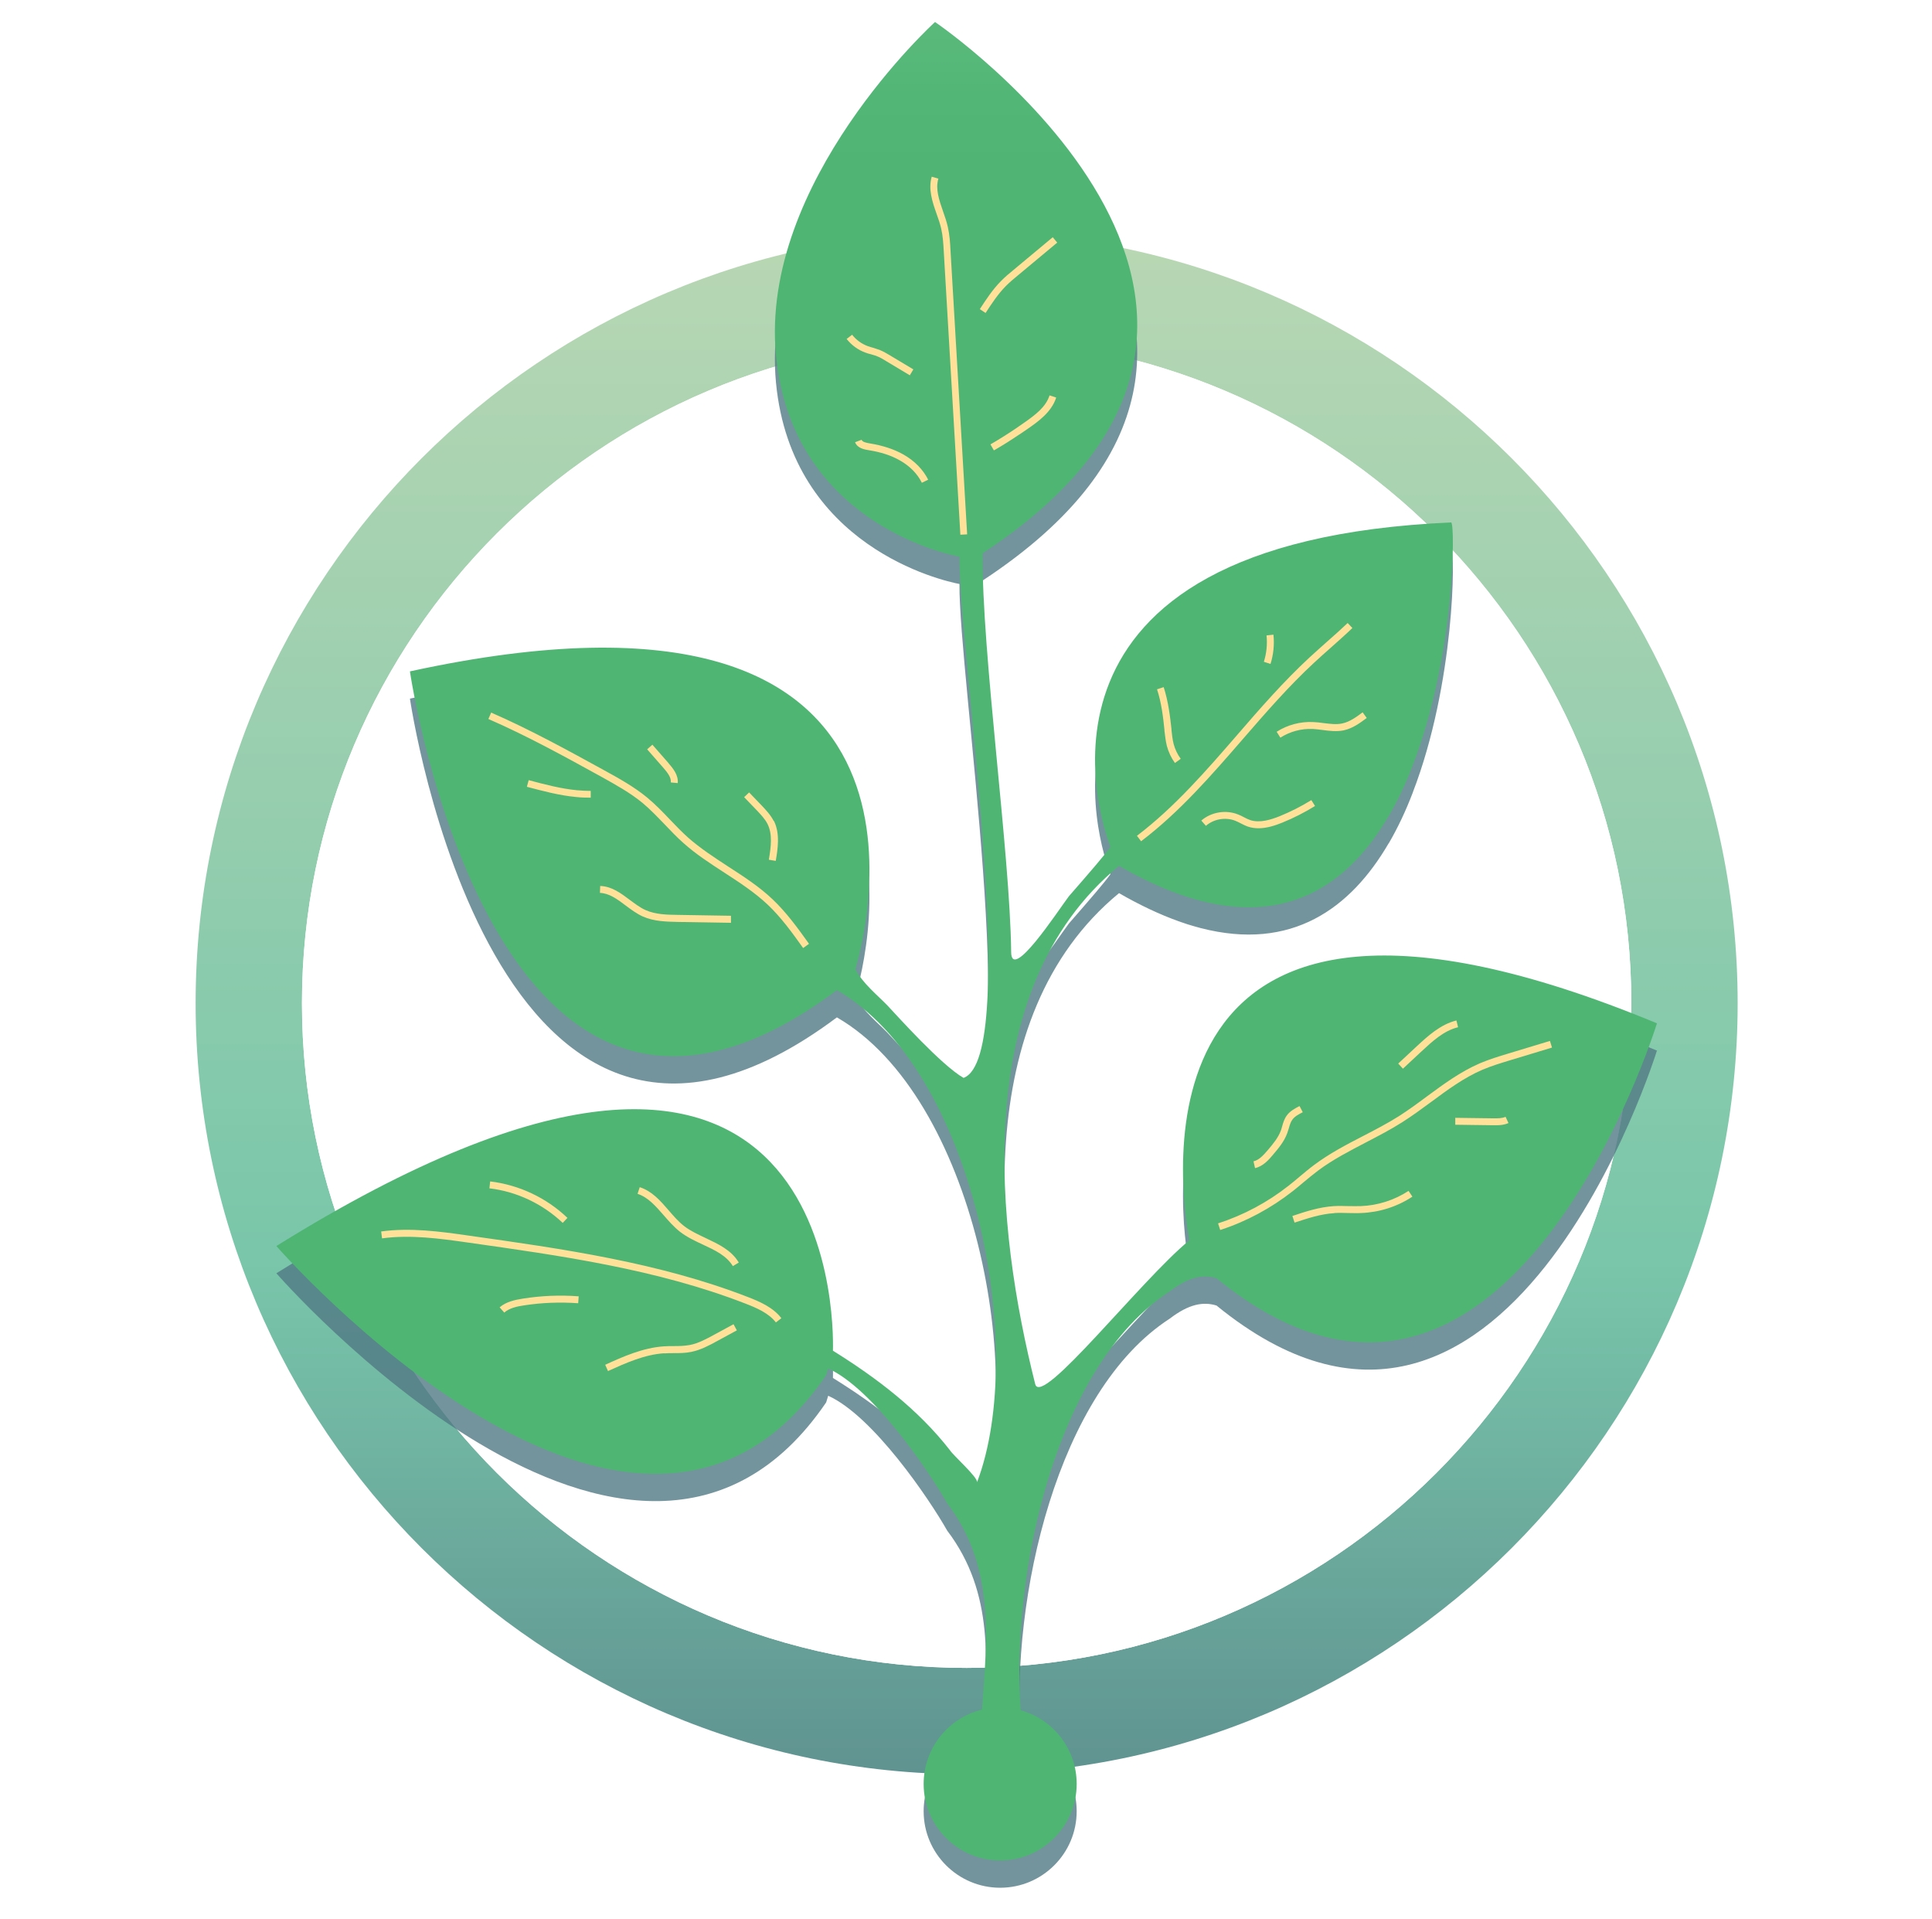<!--?xml version="1.0" encoding="UTF-8"?--><svg xmlns="http://www.w3.org/2000/svg" width="151" height="150" xmlns:xlink="http://www.w3.org/1999/xlink" viewBox="0 0 151 150">
  <defs>
    <style>
      .cls-1 {
        fill: url(#linear-gradient-2);
      }

      .cls-2 {
        fill: #fff;
      }

      .cls-3 {
        mask: url(#mask);
      }

      .cls-4 {
        mix-blend-mode: screen;
        opacity: .15;
      }

      .cls-5 {
        fill: url(#linear-gradient-3);
      }

      .cls-6 {
        isolation: isolate;
      }

      .cls-7 {
        fill: #527984;
        opacity: .8;
      }

      .cls-8 {
        fill: url(#linear-gradient);
      }

      .cls-9 {
        filter: url(#luminosity-noclip);
      }
    </style>
    <linearGradient id="linear-gradient" x1="75.55" y1="175.15" x2="75.55" y2="-26.16" gradientUnits="userSpaceOnUse">
      <stop offset=".08" stop-color="#527984"></stop>
      <stop offset=".38" stop-color="#79c6aa"></stop>
      <stop offset=".85" stop-color="#c4dab5"></stop>
    </linearGradient>
    <linearGradient id="linear-gradient-2" x1="75.55" y1="149.34" x2="75.55" y2="-27.96" gradientUnits="userSpaceOnUse">
      <stop offset=".75" stop-color="#4fb573"></stop>
      <stop offset=".8" stop-color="#52b676"></stop>
      <stop offset=".85" stop-color="#5ebb7f"></stop>
      <stop offset=".89" stop-color="#71c38e"></stop>
      <stop offset=".94" stop-color="#8dcea4"></stop>
      <stop offset=".99" stop-color="#afddbf"></stop>
      <stop offset="1" stop-color="#b9e1c7"></stop>
    </linearGradient>
    <linearGradient id="linear-gradient-3" x1="75.55" y1="-14.31" x2="75.55" y2="163.35" gradientUnits="userSpaceOnUse">
      <stop offset=".77" stop-color="#ffe19a"></stop>
      <stop offset="1" stop-color="#dfbe6c"></stop>
    </linearGradient>
    <filter id="luminosity-noclip" x="27.65" y="11.57" width="95.76" height="97.68" color-interpolation-filters="sRGB" filterUnits="userSpaceOnUse">
      <feFlood flood-color="#fff" result="bg"></feFlood>
      <feBlend in="SourceGraphic" in2="bg"></feBlend>
    </filter>
    <mask id="mask" x="27.65" y="11.57" width="95.76" height="97.68" maskUnits="userSpaceOnUse">
      <g class="cls-9">
        <image width="399" height="407" transform="translate(27.65 11.57) scale(.24)" xlink:href=""></image>
      </g>
    </mask>
  </defs>
  <g class="cls-6">
    <g id="Layer_1" data-name="Layer 1">
      <path class="cls-8" d="M75.55,18.14c-33.23,0-60.26,27.03-60.26,60.26s27.03,60.26,60.26,60.26,60.26-27.03,60.26-60.26-27.03-60.26-60.26-60.26ZM75.55,130.35c-28.64,0-51.95-23.31-51.95-51.95s23.31-51.95,51.95-51.95,51.95,23.31,51.95,51.95-23.31,51.95-51.95,51.95Z"></path>
      <path class="cls-2" d="M127.5,78.4c0,28.64-23.31,51.95-51.95,51.95s-51.95-23.31-51.95-51.95,23.31-51.95,51.95-51.95,51.95,23.31,51.95,51.95Z"></path>
      <path class="cls-7" d="M129.5,82.11s-11.82,38.35-34.42,19.92c-1.04-.32-2.16-.12-3.65,1.02-8.81,5.69-12.43,21.8-11.66,32.74,2.53.7,4.38,3.01,4.38,5.76,0,3.3-2.68,5.98-5.98,5.98s-5.98-2.68-5.98-5.98c0-2.81,1.94-5.17,4.56-5.81.42-5.62,1.01-11.21-2.72-16.12-1.39-2.46-5.78-8.95-9.3-10.54l-.16.52c-14.98,22.02-42.97-10.09-42.97-10.09,43.62-27.15,43.57,5.66,43.5,8.18,3.42,2.13,6.65,4.58,9.14,7.77.18.34,2.25,2.17,2.12,2.52,3.98-10.4-.18-32.25-10.95-38.47-26.85,20.1-33.37-24.91-33.37-24.91,43.7-9.51,35.63,20.53,34.81,23.27.55,1.09,1.78,2.08,2.51,2.84.78.83,4.23,4.68,5.95,5.66,4.55-1.69-.39-33.61-.32-40.73-1.32-.25-13.11-2.91-14.34-15.73-1.3-13.59,12.43-26.06,12.43-26.06,0,0,32.93,22.34,3.72,41.52-.08,7.72,2.15,23.45,2.23,31.17.02,2.35,3.63-3.19,4.5-4.35.02-.02.03-.04.05-.06,1.66-1.9,2.82-3.25,3.21-3.81h0c-.76-1.99-8.32-23.84,26.63-25.36.33.12.29,10.45-3,18.97,0,.02,0,.04-.02.06-.52,1.36-1.13,2.66-1.83,3.87-.02.02-.03.05-.05.07-2.96,5.06-7.56,8.44-14.68,6.6-.32-.09-.67-.18-1.01-.29-.18-.06-.37-.13-.56-.19-.06-.02-.11-.04-.17-.06-1.45-.52-2.99-1.24-4.64-2.19-11.78,9.71-9.59,28.42-6.55,40.5.48,1.87,8.24-8.11,12.05-11.24-.72-3.87-5.29-34.3,36.56-16.95Z"></path>
      <path class="cls-1" d="M129.5,79.98s-11.82,38.35-34.42,19.92c-1.04-.32-2.16-.12-3.65,1.02-8.81,5.69-12.43,21.8-11.66,32.74,2.53.7,4.38,3.01,4.38,5.76,0,3.3-2.68,5.98-5.98,5.98s-5.98-2.68-5.98-5.98c0-2.81,1.94-5.17,4.56-5.81.42-5.62,1.01-11.21-2.72-16.12-1.39-2.46-5.78-8.95-9.3-10.54l-.16.52c-14.98,22.02-42.97-10.09-42.97-10.09,43.62-27.15,43.57,5.66,43.5,8.18,3.42,2.13,6.65,4.58,9.14,7.77.18.34,2.25,2.17,2.12,2.52,3.98-10.4-.18-32.25-10.95-38.47-26.85,20.1-33.37-24.91-33.37-24.91,43.7-9.51,35.63,20.53,34.81,23.27.55,1.09,1.78,2.08,2.51,2.84.78.83,4.23,4.68,5.95,5.66,4.55-1.69-.39-33.61-.32-40.73-1.32-.25-13.11-2.91-14.34-15.73-1.3-13.59,12.43-26.06,12.43-26.06,0,0,32.93,22.34,3.72,41.52-.08,7.72,2.15,23.45,2.23,31.17.02,2.35,3.63-3.19,4.5-4.35.02-.02.03-.04.05-.06,1.66-1.9,2.82-3.25,3.21-3.81h0c-.76-1.99-8.32-23.84,26.63-25.36.33.12.29,10.45-3,18.97,0,.02,0,.04-.02.06-.52,1.36-1.13,2.66-1.83,3.87-.02.02-.03.05-.05.07-2.96,5.06-7.56,8.44-14.68,6.6-.32-.09-.67-.18-1.01-.29-.18-.06-.37-.13-.56-.19-.06-.02-.11-.04-.17-.06-1.45-.52-2.99-1.24-4.64-2.19-11.78,9.71-9.59,28.42-6.55,40.5.48,1.87,8.24-8.11,12.05-11.24-.72-3.87-5.29-34.3,36.56-16.95Z"></path>
      <g>
        <path class="cls-5" d="M75.06,41.79l-1.3-22.18c-.03-.58-.07-1.18-.2-1.75-.09-.38-.22-.77-.36-1.15-.33-.94-.66-1.91-.38-2.9l.52.15c-.24.82.06,1.67.37,2.57.14.39.28.8.37,1.21.14.61.18,1.24.21,1.84l1.3,22.18-.54.03ZM78.61,22.36c.3-.31.64-.58.96-.85l3.06-2.55-.35-.42-3.06,2.55c-.32.26-.68.56-1,.89-.65.66-1.15,1.43-1.64,2.18l.45.3c.47-.72.96-1.47,1.57-2.09ZM71.39,28.87l-1.87-1.12c-.23-.14-.48-.28-.74-.39-.18-.07-.36-.12-.54-.18-.14-.04-.28-.08-.42-.13-.48-.18-.9-.48-1.22-.89l-.43.33c.38.48.88.85,1.45,1.06.15.06.3.1.46.14.16.05.33.09.49.16.23.09.44.22.67.36l1.87,1.12.28-.47ZM79.67,33.96c.21-.14.42-.29.63-.43.79-.55,1.88-1.3,2.25-2.46l-.52-.17c-.29.91-1.1,1.52-2.05,2.18-.21.14-.42.29-.62.43-.64.43-1.29.84-1.95,1.22l.27.47c.67-.38,1.33-.8,1.98-1.24ZM72.55,37.5c-.4-.8-1.07-1.49-1.96-1.99-.73-.41-1.59-.69-2.62-.86-.29-.05-.57-.11-.63-.28l-.51.19c.18.48.75.57,1.05.62.96.15,1.76.41,2.43.79.79.44,1.39,1.05,1.74,1.76l.49-.24ZM89.19,65.75l-.33-.43c2.96-2.25,5.45-5.13,7.86-7.91,1.77-2.05,3.61-4.16,5.63-6.03.43-.4.87-.78,1.3-1.17.56-.49,1.13-1,1.68-1.52l.37.39c-.55.53-1.13,1.04-1.69,1.54-.43.38-.87.77-1.29,1.16-2,1.85-3.82,3.95-5.59,5.99-2.43,2.8-4.94,5.7-7.95,7.98ZM92.28,59.3c-.25-.34-.44-.74-.55-1.15-.09-.35-.13-.72-.17-1.1v-.07c-.11-1-.25-2.17-.61-3.28l-.52.17c.35,1.06.48,2.19.58,3.17v.07c.05.39.09.79.19,1.19.13.48.34.93.63,1.33l.44-.32ZM99.53,49.6l-.54.06c.07.69,0,1.4-.21,2.06l.52.17c.23-.73.31-1.52.23-2.28ZM102.61,56.97c.25.01.51.05.76.08.53.07,1.08.14,1.64.03.71-.15,1.29-.58,1.81-.97l-.32-.44c-.47.35-1.01.75-1.6.87-.46.1-.94.03-1.46-.03-.27-.04-.54-.07-.81-.08-.99-.05-2.01.22-2.85.76l.29.46c.75-.48,1.64-.72,2.53-.68ZM100.22,64.29c.89-.36,1.75-.8,2.56-1.3l-.29-.46c-.79.49-1.62.91-2.48,1.26-.68.27-1.55.55-2.3.3-.17-.06-.33-.14-.5-.23-.15-.08-.29-.15-.45-.21-.95-.38-2.1-.19-2.87.48l.36.41c.62-.54,1.55-.7,2.31-.39.14.06.27.12.4.19.18.09.37.19.57.26.27.09.55.13.83.13.66,0,1.32-.22,1.86-.44ZM62.77,74.09c-.84-1.18-1.72-2.4-2.78-3.4-1.02-.96-2.22-1.74-3.39-2.5-1.09-.71-2.21-1.43-3.2-2.32-.51-.45-.98-.95-1.44-1.43-.55-.57-1.12-1.17-1.73-1.68-.98-.81-2.13-1.44-3.24-2.06-2.85-1.57-5.79-3.19-8.82-4.51l.22-.5c3.05,1.33,6.01,2.96,8.87,4.53,1.13.62,2.3,1.27,3.32,2.11.64.53,1.22,1.13,1.78,1.72.45.47.92.96,1.41,1.4.96.85,2.07,1.57,3.14,2.27,1.19.77,2.42,1.56,3.47,2.56,1.1,1.04,1.99,2.28,2.85,3.48l-.44.32ZM60.47,64.16c-.24-.47-.61-.86-.93-1.2l-.99-1.03-.39.37.99,1.03c.31.33.64.67.84,1.07.39.79.28,1.73.1,2.79l.54.09c.15-.89.36-2.11-.14-3.12ZM52.26,59.65l-1.27-1.45-.41.36,1.27,1.45c.31.36.62.74.58,1.14l.54.05c.06-.61-.34-1.12-.71-1.54ZM46.18,61.81c-.36,0-.72-.02-1.07-.05-1.28-.12-2.55-.46-3.79-.79l-.14.52c1.25.33,2.55.68,3.87.8.37.04.75.05,1.12.05v-.54ZM57.14,71.57l-4.2-.07c-.8-.01-1.71-.03-2.47-.37-.44-.19-.85-.51-1.26-.81-.69-.52-1.4-1.05-2.3-1.08l-.02.54c.73.03,1.35.49,2,.98.43.32.87.65,1.36.87.86.38,1.83.4,2.68.42l4.2.07v-.54ZM60.64,103.35c-.55-.72-1.49-1.13-2.4-1.48-6.9-2.68-14.44-3.74-21.72-4.77-2.18-.31-4.44-.62-6.66-.32l-.07-.54c2.29-.31,4.58,0,6.81.32,7.31,1.03,14.88,2.1,21.84,4.8.94.36,1.99.82,2.63,1.66l-.43.33ZM44.35,95.18c-1.64-1.57-3.78-2.58-6.04-2.85l-.06.54c2.14.25,4.17,1.22,5.73,2.7l.37-.39ZM57.73,98.65c-.58-.96-1.6-1.43-2.57-1.89-.59-.28-1.2-.56-1.69-.94-.44-.34-.83-.79-1.2-1.22-.64-.74-1.3-1.51-2.27-1.82l-.17.52c.82.27,1.41.95,2.03,1.66.39.45.8.92,1.28,1.3.54.42,1.18.72,1.8,1.01.95.44,1.84.86,2.34,1.68l.46-.28ZM51.92,105.77c.24-.02.48-.02.72-.02.46,0,.93,0,1.4-.1.74-.15,1.42-.52,2.02-.85l1.53-.83-.26-.48-1.53.83c-.59.32-1.21.66-1.87.79-.42.08-.85.09-1.3.09-.25,0-.5,0-.75.02-1.64.11-3.2.81-4.58,1.44l.22.49c1.4-.63,2.85-1.29,4.39-1.39ZM40.94,102.02c1.41-.22,2.84-.27,4.25-.17l.04-.54c-1.46-.11-2.93-.05-4.37.18-.64.1-1.31.25-1.81.68l.36.41c.41-.36,1.01-.48,1.53-.56ZM95.37,96.13l-.17-.52c2-.65,3.86-1.64,5.52-2.95.28-.22.56-.45.84-.69.37-.31.75-.63,1.14-.92,1.2-.9,2.54-1.6,3.84-2.27.93-.48,1.89-.98,2.78-1.54.75-.48,1.49-1.02,2.2-1.55,1.29-.95,2.63-1.94,4.14-2.59.73-.31,1.48-.54,2.21-.76l3.27-.99.16.52-3.27.99c-.72.22-1.45.44-2.16.74-1.45.62-2.76,1.59-4.03,2.53-.72.53-1.47,1.08-2.24,1.57-.91.58-1.88,1.08-2.82,1.57-1.28.67-2.61,1.35-3.77,2.22-.38.29-.75.59-1.12.9-.28.24-.56.47-.85.7-1.71,1.34-3.62,2.37-5.68,3.04ZM99.49,90.25c.41-.48.88-1.03,1.12-1.7.04-.12.08-.25.12-.37.07-.25.14-.49.28-.68.19-.26.5-.42.81-.58l-.25-.48c-.35.18-.74.38-1,.74-.19.26-.28.56-.36.84-.03.11-.06.23-.1.33-.21.57-.62,1.06-1.02,1.53-.36.42-.69.78-1.12.88l.12.53c.64-.14,1.09-.67,1.42-1.06ZM111.11,82.16c.81-.75,1.72-1.61,2.85-1.88l-.13-.53c-1.26.31-2.27,1.25-3.09,2.01l-1.46,1.36.37.4,1.46-1.36ZM104.3,94.8c.36-.02.74-.01,1.1,0,.32,0,.65.02.97,0,1.43-.05,2.82-.49,4.02-1.28l-.3-.45c-1.12.73-2.41,1.14-3.74,1.19-.31.01-.62,0-.94,0-.37-.01-.76-.02-1.15,0-1.13.07-2.21.42-3.25.77l.17.52c1.01-.33,2.05-.68,3.11-.74ZM117.9,87.77l-.23-.49c-.28.13-.63.12-.94.12l-2.99-.04v.54s2.98.04,2.98.04c.06,0,.13,0,.19,0,.31,0,.66-.02.98-.17Z"></path>
        <g class="cls-3">
          <g class="cls-4">
            <path class="cls-2" d="M75.06,41.79l-1.3-22.18c-.03-.58-.07-1.18-.2-1.75-.09-.38-.22-.77-.36-1.15-.33-.94-.66-1.91-.38-2.9l.52.15c-.24.82.06,1.67.37,2.57.14.39.28.8.37,1.21.14.61.18,1.24.21,1.84l1.3,22.18-.54.03ZM78.61,22.36c.3-.31.64-.58.96-.85l3.06-2.55-.35-.42-3.06,2.55c-.32.26-.68.56-1,.89-.65.66-1.15,1.43-1.64,2.18l.45.3c.47-.72.96-1.47,1.57-2.09ZM71.39,28.87l-1.87-1.12c-.23-.14-.48-.28-.74-.39-.18-.07-.36-.12-.54-.18-.14-.04-.28-.08-.42-.13-.48-.18-.9-.48-1.22-.89l-.43.33c.38.48.88.85,1.45,1.06.15.06.3.1.46.14.16.05.33.09.49.16.23.09.44.22.67.36l1.87,1.12.28-.47ZM79.67,33.96c.21-.14.42-.29.63-.43.79-.55,1.88-1.3,2.25-2.46l-.52-.17c-.29.91-1.1,1.52-2.05,2.18-.21.14-.42.29-.62.43-.64.43-1.29.84-1.95,1.22l.27.47c.67-.38,1.33-.8,1.98-1.24ZM72.55,37.5c-.4-.8-1.07-1.49-1.96-1.99-.73-.41-1.59-.69-2.62-.86-.29-.05-.57-.11-.63-.28l-.51.19c.18.48.75.57,1.05.62.96.15,1.76.41,2.43.79.79.44,1.39,1.05,1.74,1.76l.49-.24ZM89.19,65.75l-.33-.43c2.96-2.25,5.45-5.13,7.86-7.91,1.77-2.05,3.61-4.16,5.63-6.03.43-.4.87-.78,1.3-1.17.56-.49,1.13-1,1.68-1.52l.37.39c-.55.53-1.13,1.04-1.69,1.54-.43.38-.87.77-1.29,1.16-2,1.85-3.82,3.95-5.59,5.99-2.43,2.8-4.94,5.7-7.95,7.98ZM92.28,59.3c-.25-.34-.44-.74-.55-1.15-.09-.35-.13-.72-.17-1.1v-.07c-.11-1-.25-2.17-.61-3.28l-.52.17c.35,1.06.48,2.19.58,3.17v.07c.05.39.09.79.19,1.19.13.48.34.93.63,1.33l.44-.32ZM99.53,49.6l-.54.06c.07.69,0,1.4-.21,2.06l.52.17c.23-.73.31-1.52.23-2.28ZM102.61,56.97c.25.01.51.05.76.08.53.07,1.08.14,1.64.03.71-.15,1.29-.58,1.81-.97l-.32-.44c-.47.35-1.01.75-1.6.87-.46.1-.94.03-1.46-.03-.27-.04-.54-.07-.81-.08-.99-.05-2.01.22-2.85.76l.29.46c.75-.48,1.64-.72,2.53-.68ZM100.22,64.29c.89-.36,1.75-.8,2.56-1.3l-.29-.46c-.79.49-1.62.91-2.48,1.26-.68.27-1.55.55-2.3.3-.17-.06-.33-.14-.5-.23-.15-.08-.29-.15-.45-.21-.95-.38-2.1-.19-2.87.48l.36.41c.62-.54,1.55-.7,2.31-.39.14.06.27.12.4.19.18.09.37.19.57.26.27.09.55.13.83.13.66,0,1.32-.22,1.86-.44ZM62.77,74.09c-.84-1.18-1.72-2.4-2.78-3.4-1.02-.96-2.22-1.74-3.39-2.5-1.09-.71-2.21-1.43-3.2-2.32-.51-.45-.98-.95-1.44-1.43-.55-.57-1.12-1.17-1.73-1.68-.98-.81-2.13-1.44-3.24-2.06-2.85-1.57-5.79-3.19-8.82-4.51l.22-.5c3.05,1.33,6.01,2.96,8.87,4.53,1.13.62,2.3,1.27,3.32,2.11.64.53,1.22,1.13,1.78,1.72.45.47.92.96,1.41,1.4.96.85,2.07,1.57,3.14,2.27,1.19.77,2.42,1.56,3.47,2.56,1.1,1.04,1.99,2.28,2.85,3.48l-.44.32ZM60.47,64.16c-.24-.47-.61-.86-.93-1.2l-.99-1.03-.39.37.99,1.03c.31.33.64.67.84,1.07.39.79.28,1.73.1,2.79l.54.09c.15-.89.36-2.11-.14-3.12ZM52.26,59.65l-1.27-1.45-.41.36,1.27,1.45c.31.36.62.74.58,1.14l.54.05c.06-.61-.34-1.12-.71-1.54ZM46.18,61.81c-.36,0-.72-.02-1.07-.05-1.28-.12-2.55-.46-3.79-.79l-.14.52c1.25.33,2.55.68,3.87.8.37.04.75.05,1.12.05v-.54ZM57.14,71.57l-4.2-.07c-.8-.01-1.71-.03-2.47-.37-.44-.19-.85-.51-1.26-.81-.69-.52-1.4-1.05-2.3-1.08l-.02.54c.73.03,1.35.49,2,.98.43.32.87.65,1.36.87.86.38,1.83.4,2.68.42l4.2.07v-.54ZM60.64,103.35c-.55-.72-1.49-1.13-2.4-1.48-6.9-2.68-14.44-3.74-21.72-4.77-2.18-.31-4.44-.62-6.66-.32l-.07-.54c2.29-.31,4.58,0,6.81.32,7.31,1.03,14.88,2.1,21.84,4.8.94.36,1.99.82,2.63,1.66l-.43.33ZM44.35,95.18c-1.64-1.57-3.78-2.58-6.04-2.85l-.06.54c2.14.25,4.17,1.22,5.73,2.7l.37-.39ZM57.73,98.65c-.58-.96-1.6-1.43-2.57-1.89-.59-.28-1.2-.56-1.69-.94-.44-.34-.83-.79-1.2-1.22-.64-.74-1.3-1.51-2.27-1.82l-.17.52c.82.27,1.41.95,2.03,1.66.39.45.8.92,1.28,1.3.54.42,1.18.72,1.8,1.01.95.44,1.84.86,2.34,1.68l.46-.28ZM51.92,105.77c.24-.02.48-.02.72-.02.46,0,.93,0,1.4-.1.74-.15,1.42-.52,2.02-.85l1.53-.83-.26-.48-1.53.83c-.59.32-1.21.66-1.87.79-.42.08-.85.09-1.3.09-.25,0-.5,0-.75.02-1.64.11-3.2.81-4.58,1.44l.22.49c1.4-.63,2.85-1.29,4.39-1.39ZM40.94,102.02c1.41-.22,2.84-.27,4.25-.17l.04-.54c-1.46-.11-2.93-.05-4.37.18-.64.1-1.31.25-1.81.68l.36.41c.41-.36,1.01-.48,1.53-.56ZM95.37,96.13l-.17-.52c2-.65,3.86-1.64,5.52-2.95.28-.22.56-.45.84-.69.37-.31.75-.63,1.14-.92,1.2-.9,2.54-1.6,3.84-2.27.93-.48,1.89-.98,2.78-1.54.75-.48,1.49-1.02,2.2-1.55,1.29-.95,2.63-1.94,4.14-2.59.73-.31,1.48-.54,2.21-.76l3.27-.99.16.52-3.27.99c-.72.22-1.45.44-2.16.74-1.45.62-2.76,1.59-4.03,2.53-.72.53-1.47,1.08-2.24,1.57-.91.58-1.88,1.08-2.82,1.57-1.28.67-2.61,1.35-3.77,2.22-.38.29-.75.59-1.12.9-.28.24-.56.47-.85.7-1.71,1.34-3.62,2.37-5.68,3.04ZM99.49,90.25c.41-.48.88-1.03,1.12-1.7.04-.12.08-.25.12-.37.07-.25.14-.49.28-.68.19-.26.5-.42.81-.58l-.25-.48c-.35.18-.74.38-1,.74-.19.26-.28.56-.36.84-.03.11-.06.23-.1.33-.21.57-.62,1.06-1.02,1.53-.36.42-.69.78-1.12.88l.12.53c.64-.14,1.09-.67,1.42-1.06ZM111.11,82.16c.81-.75,1.72-1.61,2.85-1.88l-.13-.53c-1.26.31-2.27,1.25-3.09,2.01l-1.46,1.36.37.4,1.46-1.36ZM104.3,94.8c.36-.02.74-.01,1.1,0,.32,0,.65.02.97,0,1.43-.05,2.82-.49,4.02-1.28l-.3-.45c-1.12.73-2.41,1.14-3.74,1.19-.31.01-.62,0-.94,0-.37-.01-.76-.02-1.15,0-1.13.07-2.21.42-3.25.77l.17.52c1.01-.33,2.05-.68,3.11-.74ZM117.9,87.77l-.23-.49c-.28.13-.63.12-.94.12l-2.99-.04v.54s2.98.04,2.98.04c.06,0,.13,0,.19,0,.31,0,.66-.02.98-.17Z"></path>
          </g>
        </g>
      </g>
    </g>
  </g>
</svg>